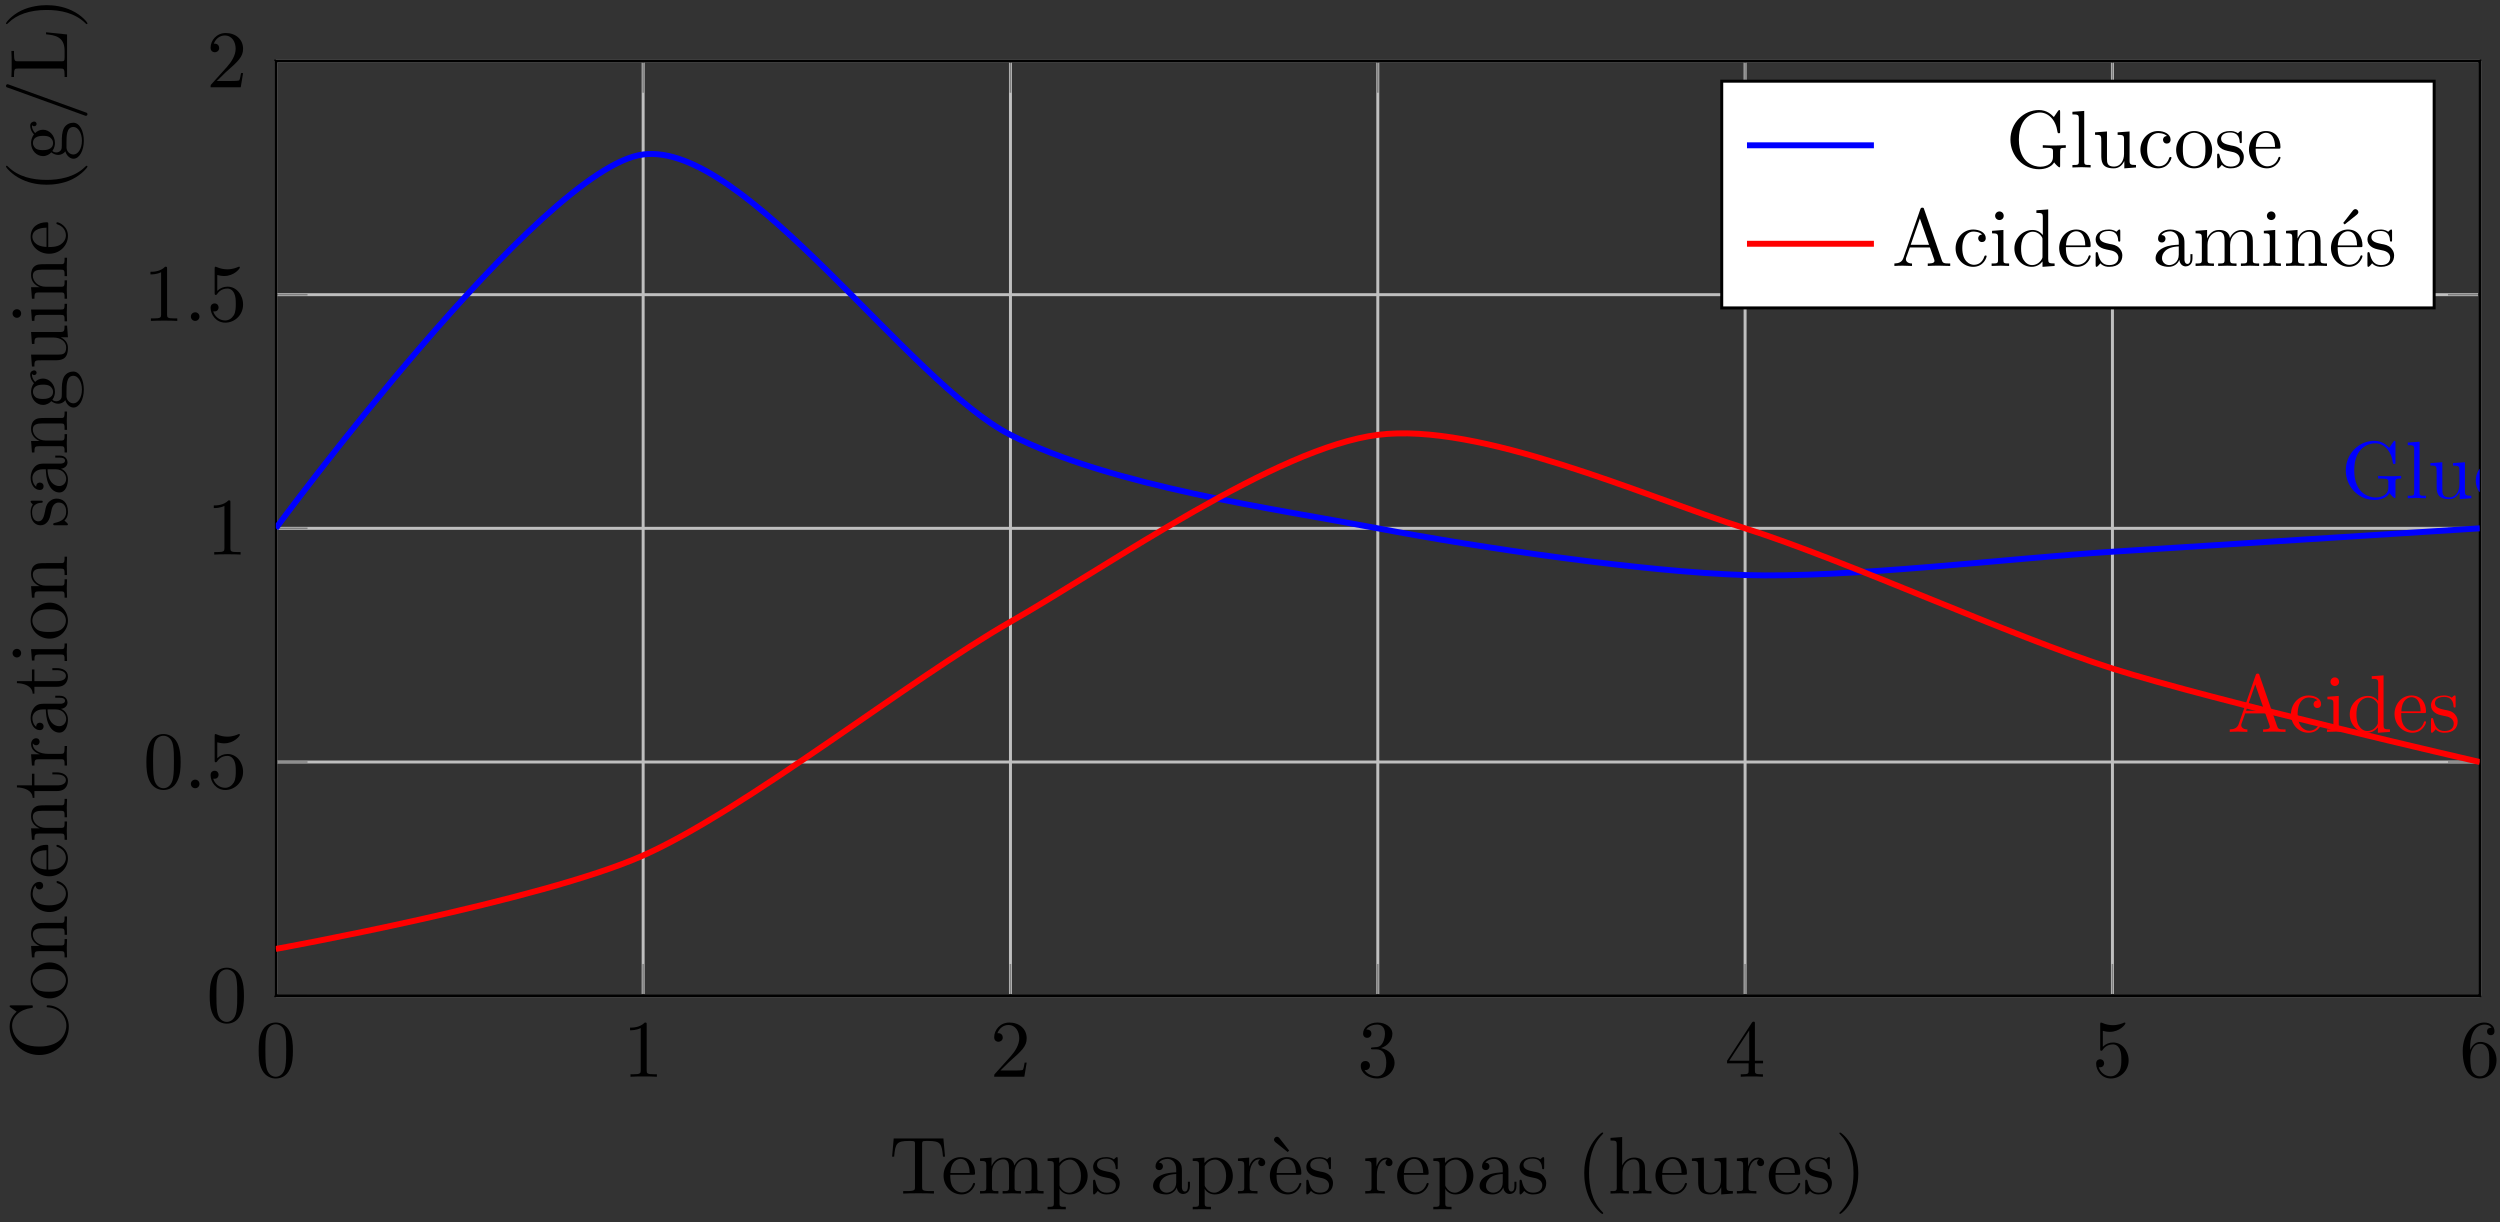 <?xml version="1.0" encoding="UTF-8"?>
<svg xmlns="http://www.w3.org/2000/svg" xmlns:xlink="http://www.w3.org/1999/xlink" width="268pt" height="131pt" viewBox="0 0 268 131" version="1.1">
<rect x="0" y="0" width="268" height="131" fill="#333333" stroke="none"/>
<defs>
<g>
<symbol overflow="visible" id="glyph0-0">
<path style="stroke:none;" d=""/>
</symbol>
<symbol overflow="visible" id="glyph0-1">
<path style="stroke:none;" d="M 4.016 -2.797 C 4.016 -3.5 3.969 -4.188 3.672 -4.844 C 3.266 -5.672 2.547 -5.812 2.188 -5.812 C 1.656 -5.812 1.016 -5.594 0.656 -4.781 C 0.391 -4.172 0.344 -3.5 0.344 -2.797 C 0.344 -2.141 0.375 -1.359 0.734 -0.688 C 1.109 0.016 1.75 0.188 2.172 0.188 C 2.641 0.188 3.312 0.016 3.688 -0.828 C 3.969 -1.422 4.016 -2.109 4.016 -2.797 Z M 2.172 0 C 1.828 0 1.312 -0.219 1.156 -1.062 C 1.062 -1.578 1.062 -2.391 1.062 -2.906 C 1.062 -3.453 1.062 -4.031 1.141 -4.5 C 1.297 -5.547 1.953 -5.625 2.172 -5.625 C 2.469 -5.625 3.047 -5.469 3.203 -4.609 C 3.297 -4.109 3.297 -3.453 3.297 -2.906 C 3.297 -2.25 3.297 -1.656 3.203 -1.094 C 3.062 -0.266 2.562 0 2.172 0 Z M 2.172 0 "/>
</symbol>
<symbol overflow="visible" id="glyph0-2">
<path style="stroke:none;" d="M 2.562 -5.594 C 2.562 -5.797 2.562 -5.812 2.359 -5.812 C 1.828 -5.266 1.062 -5.266 0.781 -5.266 L 0.781 -4.984 C 0.953 -4.984 1.469 -4.984 1.922 -5.219 L 1.922 -0.688 C 1.922 -0.375 1.891 -0.266 1.109 -0.266 L 0.828 -0.266 L 0.828 0 C 1.141 -0.031 1.891 -0.031 2.25 -0.031 C 2.594 -0.031 3.359 -0.031 3.656 0 L 3.656 -0.266 L 3.375 -0.266 C 2.594 -0.266 2.562 -0.359 2.562 -0.688 Z M 2.562 -5.594 "/>
</symbol>
<symbol overflow="visible" id="glyph0-3">
<path style="stroke:none;" d="M 1.109 -0.672 L 2.031 -1.578 C 3.391 -2.781 3.922 -3.25 3.922 -4.125 C 3.922 -5.125 3.141 -5.812 2.062 -5.812 C 1.078 -5.812 0.438 -5.016 0.438 -4.234 C 0.438 -3.75 0.875 -3.75 0.906 -3.75 C 1.047 -3.75 1.359 -3.859 1.359 -4.203 C 1.359 -4.438 1.203 -4.672 0.891 -4.672 C 0.828 -4.672 0.797 -4.672 0.781 -4.656 C 0.984 -5.219 1.453 -5.547 1.953 -5.547 C 2.75 -5.547 3.125 -4.844 3.125 -4.125 C 3.125 -3.422 2.688 -2.734 2.203 -2.188 L 0.531 -0.328 C 0.438 -0.234 0.438 -0.203 0.438 0 L 3.672 0 L 3.922 -1.516 L 3.703 -1.516 C 3.656 -1.25 3.594 -0.875 3.516 -0.75 C 3.453 -0.672 2.875 -0.672 2.688 -0.672 Z M 1.109 -0.672 "/>
</symbol>
<symbol overflow="visible" id="glyph0-4">
<path style="stroke:none;" d="M 2.531 -3.078 C 3.25 -3.312 3.75 -3.922 3.75 -4.609 C 3.75 -5.328 2.984 -5.812 2.156 -5.812 C 1.266 -5.812 0.609 -5.297 0.609 -4.625 C 0.609 -4.344 0.797 -4.172 1.047 -4.172 C 1.312 -4.172 1.5 -4.375 1.5 -4.625 C 1.5 -5.062 1.078 -5.062 0.953 -5.062 C 1.219 -5.484 1.797 -5.594 2.109 -5.594 C 2.469 -5.594 2.953 -5.406 2.953 -4.625 C 2.953 -4.516 2.938 -4.016 2.703 -3.625 C 2.453 -3.203 2.156 -3.172 1.938 -3.172 C 1.859 -3.156 1.656 -3.141 1.594 -3.141 C 1.516 -3.141 1.453 -3.125 1.453 -3.047 C 1.453 -2.938 1.516 -2.938 1.672 -2.938 L 2.047 -2.938 C 2.766 -2.938 3.094 -2.344 3.094 -1.5 C 3.094 -0.312 2.484 -0.047 2.109 -0.047 C 1.734 -0.047 1.078 -0.203 0.766 -0.719 C 1.078 -0.672 1.344 -0.859 1.344 -1.203 C 1.344 -1.516 1.109 -1.688 0.859 -1.688 C 0.641 -1.688 0.359 -1.562 0.359 -1.172 C 0.359 -0.391 1.172 0.188 2.125 0.188 C 3.203 0.188 3.984 -0.609 3.984 -1.5 C 3.984 -2.203 3.438 -2.891 2.531 -3.078 Z M 2.531 -3.078 "/>
</symbol>
<symbol overflow="visible" id="glyph0-5">
<path style="stroke:none;" d="M 2.562 -1.438 L 2.562 -0.688 C 2.562 -0.359 2.547 -0.266 1.906 -0.266 L 1.719 -0.266 L 1.719 0 C 2.078 -0.031 2.531 -0.031 2.906 -0.031 C 3.266 -0.031 3.734 -0.031 4.094 0 L 4.094 -0.266 L 3.906 -0.266 C 3.266 -0.266 3.234 -0.359 3.234 -0.688 L 3.234 -1.438 L 4.109 -1.438 L 4.109 -1.719 L 3.234 -1.719 L 3.234 -5.688 C 3.234 -5.859 3.234 -5.906 3.094 -5.906 C 3.016 -5.906 3 -5.906 2.922 -5.812 L 0.25 -1.719 L 0.25 -1.438 Z M 2.625 -1.719 L 0.484 -1.719 L 2.625 -4.969 Z M 2.625 -1.719 "/>
</symbol>
<symbol overflow="visible" id="glyph0-6">
<path style="stroke:none;" d="M 3.922 -1.75 C 3.922 -2.797 3.203 -3.672 2.266 -3.672 C 1.844 -3.672 1.469 -3.531 1.156 -3.219 L 1.156 -4.922 C 1.328 -4.875 1.609 -4.812 1.891 -4.812 C 2.969 -4.812 3.578 -5.609 3.578 -5.719 C 3.578 -5.781 3.562 -5.812 3.5 -5.812 C 3.484 -5.812 3.469 -5.812 3.422 -5.797 C 3.25 -5.719 2.828 -5.531 2.234 -5.531 C 1.891 -5.531 1.484 -5.594 1.078 -5.781 C 1 -5.812 0.984 -5.812 0.969 -5.812 C 0.875 -5.812 0.875 -5.734 0.875 -5.594 L 0.875 -3.016 C 0.875 -2.859 0.875 -2.781 1 -2.781 C 1.062 -2.781 1.078 -2.812 1.125 -2.859 C 1.219 -3 1.531 -3.469 2.25 -3.469 C 2.703 -3.469 2.922 -3.078 2.984 -2.922 C 3.125 -2.594 3.141 -2.25 3.141 -1.812 C 3.141 -1.516 3.141 -0.984 2.938 -0.625 C 2.719 -0.281 2.406 -0.047 2 -0.047 C 1.359 -0.047 0.859 -0.516 0.719 -1.031 C 0.75 -1.016 0.766 -1.016 0.859 -1.016 C 1.156 -1.016 1.297 -1.234 1.297 -1.438 C 1.297 -1.656 1.156 -1.875 0.859 -1.875 C 0.75 -1.875 0.438 -1.812 0.438 -1.406 C 0.438 -0.656 1.047 0.188 2.016 0.188 C 3.031 0.188 3.922 -0.641 3.922 -1.75 Z M 3.922 -1.75 "/>
</symbol>
<symbol overflow="visible" id="glyph0-7">
<path style="stroke:none;" d="M 1.156 -2.859 L 1.156 -3.078 C 1.156 -5.281 2.234 -5.594 2.688 -5.594 C 2.891 -5.594 3.266 -5.547 3.453 -5.25 C 3.312 -5.25 2.969 -5.25 2.969 -4.859 C 2.969 -4.578 3.172 -4.453 3.375 -4.453 C 3.516 -4.453 3.766 -4.531 3.766 -4.875 C 3.766 -5.391 3.391 -5.812 2.656 -5.812 C 1.547 -5.812 0.359 -4.688 0.359 -2.766 C 0.359 -0.422 1.375 0.188 2.188 0.188 C 3.156 0.188 3.984 -0.625 3.984 -1.781 C 3.984 -2.891 3.219 -3.734 2.25 -3.734 C 1.656 -3.734 1.328 -3.281 1.156 -2.859 Z M 2.188 -0.047 C 1.641 -0.047 1.375 -0.578 1.328 -0.703 C 1.172 -1.125 1.172 -1.812 1.172 -1.969 C 1.172 -2.656 1.453 -3.531 2.234 -3.531 C 2.375 -3.531 2.781 -3.531 3.047 -2.984 C 3.203 -2.656 3.203 -2.219 3.203 -1.797 C 3.203 -1.375 3.203 -0.938 3.062 -0.625 C 2.797 -0.094 2.391 -0.047 2.188 -0.047 Z M 2.188 -0.047 "/>
</symbol>
<symbol overflow="visible" id="glyph0-8">
<path style="stroke:none;" d="M 5.172 -0.547 C 5.297 -0.359 5.641 -0.016 5.734 -0.016 C 5.812 -0.016 5.812 -0.078 5.812 -0.203 L 5.812 -1.734 C 5.812 -2.062 5.859 -2.109 6.422 -2.109 L 6.422 -2.391 C 6.094 -2.375 5.609 -2.359 5.359 -2.359 C 5 -2.359 4.266 -2.359 3.953 -2.391 L 3.953 -2.109 L 4.234 -2.109 C 5.016 -2.109 5.047 -2.016 5.047 -1.688 L 5.047 -1.141 C 5.047 -0.156 3.938 -0.078 3.688 -0.078 C 3.125 -0.078 1.391 -0.391 1.391 -2.984 C 1.391 -5.594 3.109 -5.891 3.641 -5.891 C 4.562 -5.891 5.359 -5.094 5.531 -3.812 C 5.562 -3.688 5.562 -3.672 5.672 -3.672 C 5.812 -3.672 5.812 -3.688 5.812 -3.875 L 5.812 -5.953 C 5.812 -6.094 5.812 -6.156 5.719 -6.156 C 5.688 -6.156 5.656 -6.156 5.578 -6.047 L 5.141 -5.406 C 4.859 -5.688 4.391 -6.156 3.531 -6.156 C 1.906 -6.156 0.484 -4.781 0.484 -2.984 C 0.484 -1.203 1.891 0.188 3.547 0.188 C 4.188 0.188 4.875 -0.031 5.172 -0.547 Z M 5.172 -0.547 "/>
</symbol>
<symbol overflow="visible" id="glyph0-9">
<path style="stroke:none;" d="M 1.547 -6.062 L 0.281 -5.969 L 0.281 -5.688 C 0.906 -5.688 0.969 -5.641 0.969 -5.203 L 0.969 -0.656 C 0.969 -0.266 0.875 -0.266 0.281 -0.266 L 0.281 0 C 0.578 -0.016 1.047 -0.031 1.25 -0.031 C 1.469 -0.031 1.906 -0.016 2.234 0 L 2.234 -0.266 C 1.641 -0.266 1.547 -0.266 1.547 -0.656 Z M 1.547 -6.062 "/>
</symbol>
<symbol overflow="visible" id="glyph0-10">
<path style="stroke:none;" d="M 3.422 -0.688 L 3.422 0.094 L 4.672 0 L 4.672 -0.266 C 4.062 -0.266 3.984 -0.328 3.984 -0.766 L 3.984 -3.859 L 2.703 -3.766 L 2.703 -3.5 C 3.312 -3.5 3.391 -3.438 3.391 -3 L 3.391 -1.453 C 3.391 -0.688 2.969 -0.094 2.328 -0.094 C 1.594 -0.094 1.562 -0.5 1.562 -0.953 L 1.562 -3.859 L 0.281 -3.766 L 0.281 -3.5 C 0.953 -3.5 0.953 -3.469 0.953 -2.688 L 0.953 -1.375 C 0.953 -0.703 0.953 0.094 2.281 0.094 C 2.781 0.094 3.156 -0.156 3.422 -0.688 Z M 3.422 -0.688 "/>
</symbol>
<symbol overflow="visible" id="glyph0-11">
<path style="stroke:none;" d="M 1.016 -1.906 C 1.016 -3.328 1.734 -3.688 2.203 -3.688 C 2.281 -3.688 2.828 -3.688 3.141 -3.375 C 2.781 -3.344 2.719 -3.078 2.719 -2.969 C 2.719 -2.75 2.875 -2.562 3.125 -2.562 C 3.359 -2.562 3.531 -2.719 3.531 -2.984 C 3.531 -3.578 2.859 -3.906 2.188 -3.906 C 1.094 -3.906 0.297 -2.969 0.297 -1.891 C 0.297 -0.766 1.156 0.094 2.172 0.094 C 3.344 0.094 3.625 -0.953 3.625 -1.047 C 3.625 -1.125 3.531 -1.125 3.516 -1.125 C 3.438 -1.125 3.422 -1.094 3.391 -1.047 C 3.141 -0.234 2.578 -0.125 2.25 -0.125 C 1.797 -0.125 1.016 -0.5 1.016 -1.906 Z M 1.016 -1.906 "/>
</symbol>
<symbol overflow="visible" id="glyph0-12">
<path style="stroke:none;" d="M 4.109 -1.875 C 4.109 -2.984 3.234 -3.906 2.188 -3.906 C 1.094 -3.906 0.25 -2.969 0.25 -1.875 C 0.25 -0.75 1.156 0.094 2.172 0.094 C 3.234 0.094 4.109 -0.766 4.109 -1.875 Z M 2.188 -0.125 C 1.812 -0.125 1.422 -0.312 1.188 -0.703 C 0.969 -1.094 0.969 -1.625 0.969 -1.938 C 0.969 -2.281 0.969 -2.75 1.172 -3.141 C 1.422 -3.531 1.828 -3.719 2.172 -3.719 C 2.562 -3.719 2.938 -3.531 3.156 -3.156 C 3.391 -2.781 3.391 -2.266 3.391 -1.938 C 3.391 -1.625 3.391 -1.156 3.203 -0.766 C 3 -0.375 2.625 -0.125 2.188 -0.125 Z M 2.188 -0.125 "/>
</symbol>
<symbol overflow="visible" id="glyph0-13">
<path style="stroke:none;" d="M 1.812 -1.688 C 2.016 -1.656 2.719 -1.516 2.719 -0.891 C 2.719 -0.453 2.422 -0.094 1.734 -0.094 C 1 -0.094 0.688 -0.594 0.531 -1.344 C 0.5 -1.453 0.484 -1.484 0.406 -1.484 C 0.281 -1.484 0.281 -1.422 0.281 -1.266 L 0.281 -0.109 C 0.281 0.031 0.281 0.094 0.391 0.094 C 0.422 0.094 0.438 0.094 0.609 -0.078 C 0.625 -0.094 0.625 -0.109 0.781 -0.281 C 1.156 0.094 1.562 0.094 1.734 0.094 C 2.75 0.094 3.141 -0.484 3.141 -1.125 C 3.141 -1.578 2.875 -1.844 2.781 -1.953 C 2.484 -2.234 2.156 -2.297 1.781 -2.359 C 1.297 -2.469 0.703 -2.578 0.703 -3.078 C 0.703 -3.391 0.938 -3.75 1.688 -3.75 C 2.641 -3.75 2.688 -2.969 2.703 -2.688 C 2.719 -2.609 2.797 -2.609 2.812 -2.609 C 2.922 -2.609 2.922 -2.656 2.922 -2.828 L 2.922 -3.703 C 2.922 -3.859 2.922 -3.906 2.828 -3.906 C 2.781 -3.906 2.766 -3.906 2.656 -3.812 C 2.625 -3.766 2.547 -3.688 2.5 -3.672 C 2.172 -3.906 1.812 -3.906 1.688 -3.906 C 0.625 -3.906 0.281 -3.328 0.281 -2.844 C 0.281 -2.531 0.422 -2.281 0.656 -2.094 C 0.938 -1.875 1.188 -1.812 1.812 -1.688 Z M 1.812 -1.688 "/>
</symbol>
<symbol overflow="visible" id="glyph0-14">
<path style="stroke:none;" d="M 0.984 -2.203 C 1.031 -3.5 1.766 -3.719 2.062 -3.719 C 2.969 -3.719 3.047 -2.547 3.047 -2.203 Z M 0.969 -2.016 L 3.406 -2.016 C 3.594 -2.016 3.625 -2.016 3.625 -2.203 C 3.625 -3.062 3.156 -3.906 2.062 -3.906 C 1.047 -3.906 0.25 -3.016 0.25 -1.922 C 0.25 -0.75 1.156 0.094 2.172 0.094 C 3.234 0.094 3.625 -0.875 3.625 -1.047 C 3.625 -1.125 3.562 -1.141 3.516 -1.141 C 3.438 -1.141 3.422 -1.094 3.391 -1.016 C 3.094 -0.125 2.312 -0.125 2.219 -0.125 C 1.781 -0.125 1.438 -0.391 1.234 -0.703 C 0.969 -1.125 0.969 -1.703 0.969 -2.016 Z M 0.969 -2.016 "/>
</symbol>
<symbol overflow="visible" id="glyph0-15">
<path style="stroke:none;" d="M 3.469 -6.078 C 3.438 -6.188 3.422 -6.25 3.281 -6.25 C 3.141 -6.25 3.109 -6.203 3.062 -6.078 L 1.25 -0.859 C 1.094 -0.406 0.75 -0.281 0.281 -0.266 L 0.281 0 C 0.484 -0.016 0.859 -0.031 1.172 -0.031 C 1.438 -0.031 1.891 -0.016 2.172 0 L 2.172 -0.266 C 1.734 -0.266 1.516 -0.484 1.516 -0.719 C 1.516 -0.75 1.531 -0.828 1.531 -0.844 L 1.938 -1.984 L 4.094 -1.984 L 4.562 -0.656 C 4.562 -0.625 4.578 -0.562 4.578 -0.531 C 4.578 -0.266 4.094 -0.266 3.859 -0.266 L 3.859 0 C 4.172 -0.031 4.781 -0.031 5.125 -0.031 C 5.5 -0.031 5.891 -0.016 6.266 0 L 6.266 -0.266 L 6.109 -0.266 C 5.578 -0.266 5.453 -0.328 5.359 -0.625 Z M 3.016 -5.094 L 4 -2.266 L 2.031 -2.266 Z M 3.016 -5.094 "/>
</symbol>
<symbol overflow="visible" id="glyph0-16">
<path style="stroke:none;" d="M 1.547 -3.859 L 0.328 -3.766 L 0.328 -3.5 C 0.891 -3.5 0.969 -3.438 0.969 -3.016 L 0.969 -0.656 C 0.969 -0.266 0.875 -0.266 0.281 -0.266 L 0.281 0 C 0.562 -0.016 1.047 -0.031 1.25 -0.031 C 1.562 -0.031 1.859 -0.016 2.156 0 L 2.156 -0.266 C 1.578 -0.266 1.547 -0.312 1.547 -0.656 Z M 1.578 -5.375 C 1.578 -5.656 1.359 -5.844 1.125 -5.844 C 0.844 -5.844 0.656 -5.609 0.656 -5.375 C 0.656 -5.141 0.844 -4.922 1.125 -4.922 C 1.359 -4.922 1.578 -5.094 1.578 -5.375 Z M 1.578 -5.375 "/>
</symbol>
<symbol overflow="visible" id="glyph0-17">
<path style="stroke:none;" d="M 3.312 -0.484 L 3.312 0.094 L 4.609 0 L 4.609 -0.266 C 3.984 -0.266 3.922 -0.328 3.922 -0.766 L 3.922 -6.062 L 2.656 -5.969 L 2.656 -5.688 C 3.281 -5.688 3.344 -5.641 3.344 -5.203 L 3.344 -3.312 C 3.094 -3.641 2.719 -3.859 2.25 -3.859 C 1.219 -3.859 0.297 -3 0.297 -1.875 C 0.297 -0.766 1.156 0.094 2.156 0.094 C 2.703 0.094 3.094 -0.203 3.312 -0.484 Z M 3.312 -2.828 L 3.312 -1.031 C 3.312 -0.875 3.312 -0.859 3.219 -0.703 C 2.969 -0.281 2.562 -0.094 2.188 -0.094 C 1.797 -0.094 1.484 -0.328 1.281 -0.656 C 1.047 -1.016 1.016 -1.516 1.016 -1.875 C 1.016 -2.188 1.047 -2.719 1.297 -3.109 C 1.469 -3.375 1.812 -3.672 2.281 -3.672 C 2.578 -3.672 2.953 -3.531 3.219 -3.141 C 3.312 -3 3.312 -2.984 3.312 -2.828 Z M 3.312 -2.828 "/>
</symbol>
<symbol overflow="visible" id="glyph0-18">
<path style="stroke:none;" d="M 5.812 -5.906 L 0.484 -5.906 L 0.312 -3.953 L 0.531 -3.953 C 0.656 -5.359 0.781 -5.641 2.109 -5.641 C 2.266 -5.641 2.484 -5.641 2.578 -5.625 C 2.766 -5.594 2.766 -5.5 2.766 -5.297 L 2.766 -0.688 C 2.766 -0.391 2.766 -0.266 1.844 -0.266 L 1.5 -0.266 L 1.5 0 C 1.859 -0.031 2.75 -0.031 3.141 -0.031 C 3.547 -0.031 4.453 -0.031 4.797 0 L 4.797 -0.266 L 4.453 -0.266 C 3.531 -0.266 3.531 -0.391 3.531 -0.688 L 3.531 -5.297 C 3.531 -5.469 3.531 -5.594 3.688 -5.625 C 3.797 -5.641 4.031 -5.641 4.188 -5.641 C 5.516 -5.641 5.641 -5.359 5.766 -3.953 L 5.984 -3.953 Z M 5.812 -5.906 "/>
</symbol>
<symbol overflow="visible" id="glyph0-19">
<path style="stroke:none;" d="M 0.953 -3 L 0.953 -0.656 C 0.953 -0.266 0.859 -0.266 0.281 -0.266 L 0.281 0 C 0.578 -0.016 1.031 -0.031 1.266 -0.031 C 1.5 -0.031 1.953 -0.016 2.25 0 L 2.25 -0.266 C 1.656 -0.266 1.562 -0.266 1.562 -0.656 L 1.562 -2.266 C 1.562 -3.172 2.188 -3.672 2.75 -3.672 C 3.297 -3.672 3.391 -3.203 3.391 -2.703 L 3.391 -0.656 C 3.391 -0.266 3.297 -0.266 2.703 -0.266 L 2.703 0 C 3.016 -0.016 3.453 -0.031 3.688 -0.031 C 3.922 -0.031 4.375 -0.016 4.672 0 L 4.672 -0.266 C 4.094 -0.266 3.984 -0.266 3.984 -0.656 L 3.984 -2.266 C 3.984 -3.172 4.609 -3.672 5.172 -3.672 C 5.719 -3.672 5.812 -3.203 5.812 -2.703 L 5.812 -0.656 C 5.812 -0.266 5.719 -0.266 5.141 -0.266 L 5.141 0 C 5.438 -0.016 5.891 -0.031 6.125 -0.031 C 6.344 -0.031 6.797 -0.016 7.094 0 L 7.094 -0.266 C 6.641 -0.266 6.422 -0.266 6.422 -0.531 L 6.422 -2.203 C 6.422 -2.953 6.422 -3.219 6.156 -3.531 C 6.031 -3.688 5.734 -3.859 5.234 -3.859 C 4.5 -3.859 4.109 -3.344 3.969 -3 C 3.844 -3.766 3.203 -3.859 2.797 -3.859 C 2.172 -3.859 1.75 -3.484 1.516 -2.938 L 1.516 -3.859 L 0.281 -3.766 L 0.281 -3.5 C 0.891 -3.5 0.953 -3.438 0.953 -3 Z M 0.953 -3 "/>
</symbol>
<symbol overflow="visible" id="glyph0-20">
<path style="stroke:none;" d="M 1.5 -3.281 L 1.5 -3.859 L 0.25 -3.766 L 0.25 -3.5 C 0.859 -3.5 0.922 -3.438 0.922 -3.062 L 0.922 1.031 C 0.922 1.422 0.828 1.422 0.25 1.422 L 0.25 1.688 C 0.547 1.688 1 1.672 1.219 1.672 C 1.453 1.672 1.906 1.688 2.203 1.688 L 2.203 1.422 C 1.625 1.422 1.531 1.422 1.531 1.031 L 1.531 -0.516 C 1.578 -0.375 1.938 0.094 2.609 0.094 C 3.641 0.094 4.547 -0.766 4.547 -1.891 C 4.547 -3 3.703 -3.859 2.719 -3.859 C 2.047 -3.859 1.672 -3.469 1.5 -3.281 Z M 1.531 -1 L 1.531 -2.938 C 1.781 -3.391 2.203 -3.641 2.656 -3.641 C 3.297 -3.641 3.828 -2.875 3.828 -1.891 C 3.828 -0.828 3.219 -0.094 2.562 -0.094 C 2.219 -0.094 1.891 -0.266 1.656 -0.625 C 1.531 -0.812 1.531 -0.828 1.531 -1 Z M 1.531 -1 "/>
</symbol>
<symbol overflow="visible" id="glyph0-21">
<path style="stroke:none;" d="M 2.906 -0.656 C 2.938 -0.312 3.172 0.047 3.594 0.047 C 3.766 0.047 4.312 -0.062 4.312 -0.781 L 4.312 -1.266 L 4.094 -1.266 L 4.094 -0.781 C 4.094 -0.266 3.875 -0.219 3.766 -0.219 C 3.484 -0.219 3.453 -0.609 3.453 -0.656 L 3.453 -2.406 C 3.453 -2.766 3.453 -3.109 3.141 -3.438 C 2.797 -3.766 2.359 -3.906 1.938 -3.906 C 1.219 -3.906 0.625 -3.5 0.625 -2.922 C 0.625 -2.656 0.797 -2.516 1.016 -2.516 C 1.266 -2.516 1.422 -2.688 1.422 -2.922 C 1.422 -3.016 1.375 -3.312 0.984 -3.312 C 1.219 -3.625 1.641 -3.719 1.922 -3.719 C 2.344 -3.719 2.844 -3.375 2.844 -2.609 L 2.844 -2.281 C 2.406 -2.25 1.797 -2.234 1.234 -1.969 C 0.578 -1.672 0.359 -1.219 0.359 -0.828 C 0.359 -0.125 1.219 0.094 1.766 0.094 C 2.344 0.094 2.75 -0.25 2.906 -0.656 Z M 2.844 -2.094 L 2.844 -1.219 C 2.844 -0.391 2.219 -0.094 1.828 -0.094 C 1.391 -0.094 1.047 -0.406 1.047 -0.844 C 1.047 -1.312 1.406 -2.047 2.844 -2.094 Z M 2.844 -2.094 "/>
</symbol>
<symbol overflow="visible" id="glyph0-22">
<path style="stroke:none;" d="M 1.453 -2.906 L 1.453 -3.859 L 0.25 -3.766 L 0.25 -3.5 C 0.859 -3.5 0.922 -3.438 0.922 -3 L 0.922 -0.656 C 0.922 -0.266 0.828 -0.266 0.25 -0.266 L 0.25 0 C 0.578 -0.016 1 -0.031 1.234 -0.031 C 1.594 -0.031 2 -0.031 2.344 0 L 2.344 -0.266 L 2.172 -0.266 C 1.516 -0.266 1.5 -0.359 1.5 -0.688 L 1.5 -2.031 C 1.5 -2.891 1.875 -3.672 2.531 -3.672 C 2.594 -3.672 2.609 -3.672 2.625 -3.656 C 2.609 -3.656 2.422 -3.547 2.422 -3.312 C 2.422 -3.078 2.609 -2.938 2.797 -2.938 C 2.969 -2.938 3.172 -3.047 3.172 -3.328 C 3.172 -3.609 2.906 -3.859 2.531 -3.859 C 1.891 -3.859 1.578 -3.281 1.453 -2.906 Z M 1.453 -2.906 "/>
</symbol>
<symbol overflow="visible" id="glyph0-23">
<path style="stroke:none;" d="M 2.406 -4.453 L 2.562 -4.609 L 1.516 -5.953 C 1.484 -5.984 1.391 -6.094 1.25 -6.094 C 1.094 -6.094 0.938 -5.938 0.938 -5.781 C 0.938 -5.672 1 -5.594 1.078 -5.516 Z M 2.406 -4.453 "/>
</symbol>
<symbol overflow="visible" id="glyph0-24">
<path style="stroke:none;" d="M 2.891 2.094 C 2.891 2.062 2.891 2.047 2.75 1.906 C 1.656 0.797 1.375 -0.844 1.375 -2.188 C 1.375 -3.703 1.703 -5.219 2.781 -6.312 C 2.891 -6.422 2.891 -6.438 2.891 -6.469 C 2.891 -6.531 2.859 -6.547 2.797 -6.547 C 2.719 -6.547 1.938 -5.953 1.422 -4.844 C 0.969 -3.891 0.859 -2.922 0.859 -2.188 C 0.859 -1.5 0.953 -0.453 1.438 0.547 C 1.969 1.609 2.719 2.188 2.797 2.188 C 2.859 2.188 2.891 2.156 2.891 2.094 Z M 2.891 2.094 "/>
</symbol>
<symbol overflow="visible" id="glyph0-25">
<path style="stroke:none;" d="M 0.953 -0.656 C 0.953 -0.266 0.859 -0.266 0.281 -0.266 L 0.281 0 C 0.578 -0.016 1.031 -0.031 1.266 -0.031 C 1.5 -0.031 1.953 -0.016 2.25 0 L 2.25 -0.266 C 1.656 -0.266 1.562 -0.266 1.562 -0.656 L 1.562 -2.266 C 1.562 -3.172 2.188 -3.672 2.75 -3.672 C 3.297 -3.672 3.391 -3.203 3.391 -2.703 L 3.391 -0.656 C 3.391 -0.266 3.297 -0.266 2.703 -0.266 L 2.703 0 C 3.016 -0.016 3.453 -0.031 3.688 -0.031 C 3.922 -0.031 4.375 -0.016 4.672 0 L 4.672 -0.266 C 4.219 -0.266 4 -0.266 3.984 -0.531 L 3.984 -2.203 C 3.984 -2.953 3.984 -3.219 3.719 -3.531 C 3.594 -3.688 3.312 -3.859 2.797 -3.859 C 2.062 -3.859 1.688 -3.344 1.531 -3 L 1.531 -6.062 L 0.281 -5.969 L 0.281 -5.688 C 0.891 -5.688 0.953 -5.641 0.953 -5.203 Z M 0.953 -0.656 "/>
</symbol>
<symbol overflow="visible" id="glyph0-26">
<path style="stroke:none;" d="M 2.531 -2.188 C 2.531 -2.859 2.422 -3.922 1.953 -4.906 C 1.422 -5.984 0.672 -6.547 0.578 -6.547 C 0.531 -6.547 0.5 -6.516 0.5 -6.469 C 0.5 -6.438 0.5 -6.422 0.656 -6.266 C 1.516 -5.391 2.016 -4.016 2.016 -2.188 C 2.016 -0.688 1.688 0.844 0.609 1.953 C 0.5 2.047 0.5 2.062 0.5 2.094 C 0.5 2.156 0.531 2.188 0.578 2.188 C 0.672 2.188 1.453 1.594 1.969 0.484 C 2.422 -0.484 2.531 -1.453 2.531 -2.188 Z M 2.531 -2.188 "/>
</symbol>
<symbol overflow="visible" id="glyph0-27">
<path style="stroke:none;" d="M 0.953 -3 L 0.953 -0.656 C 0.953 -0.266 0.859 -0.266 0.281 -0.266 L 0.281 0 C 0.578 -0.016 1.031 -0.031 1.266 -0.031 C 1.5 -0.031 1.953 -0.016 2.25 0 L 2.25 -0.266 C 1.656 -0.266 1.562 -0.266 1.562 -0.656 L 1.562 -2.266 C 1.562 -3.172 2.188 -3.672 2.75 -3.672 C 3.297 -3.672 3.391 -3.203 3.391 -2.703 L 3.391 -0.656 C 3.391 -0.266 3.297 -0.266 2.703 -0.266 L 2.703 0 C 3.016 -0.016 3.453 -0.031 3.688 -0.031 C 3.922 -0.031 4.375 -0.016 4.672 0 L 4.672 -0.266 C 4.219 -0.266 4 -0.266 3.984 -0.531 L 3.984 -2.203 C 3.984 -2.953 3.984 -3.219 3.719 -3.531 C 3.594 -3.688 3.312 -3.859 2.797 -3.859 C 2.172 -3.859 1.75 -3.484 1.516 -2.938 L 1.516 -3.859 L 0.281 -3.766 L 0.281 -3.5 C 0.891 -3.5 0.953 -3.438 0.953 -3 Z M 0.953 -3 "/>
</symbol>
<symbol overflow="visible" id="glyph0-28">
<path style="stroke:none;" d="M 3.281 -5.516 C 3.359 -5.578 3.422 -5.672 3.422 -5.781 C 3.422 -5.938 3.266 -6.094 3.109 -6.094 C 2.984 -6.094 2.875 -6 2.844 -5.953 L 1.797 -4.609 L 1.953 -4.453 Z M 3.281 -5.516 "/>
</symbol>
<symbol overflow="visible" id="glyph1-0">
<path style="stroke:none;" d=""/>
</symbol>
<symbol overflow="visible" id="glyph1-1">
<path style="stroke:none;" d="M 1.672 -0.469 C 1.672 -0.719 1.469 -0.922 1.219 -0.922 C 0.953 -0.922 0.75 -0.719 0.75 -0.469 C 0.75 -0.203 0.953 0 1.219 0 C 1.469 0 1.672 -0.203 1.672 -0.469 Z M 1.672 -0.469 "/>
</symbol>
<symbol overflow="visible" id="glyph2-0">
<path style="stroke:none;" d=""/>
</symbol>
<symbol overflow="visible" id="glyph2-1">
<path style="stroke:none;" d="M -2.984 -0.484 C -1.172 -0.484 0.188 -1.906 0.188 -3.531 C 0.188 -4.953 -1.016 -5.812 -2.031 -5.812 C -2.125 -5.812 -2.188 -5.812 -2.188 -5.688 C -2.188 -5.594 -2.125 -5.594 -2.047 -5.594 C -0.797 -5.516 -0.078 -4.578 -0.078 -3.641 C -0.078 -3.094 -0.375 -1.391 -2.984 -1.391 C -5.594 -1.391 -5.891 -3.094 -5.891 -3.625 C -5.891 -4.578 -5.094 -5.359 -3.812 -5.531 C -3.688 -5.547 -3.672 -5.547 -3.672 -5.672 C -3.672 -5.812 -3.688 -5.812 -3.875 -5.812 L -5.953 -5.812 C -6.094 -5.812 -6.156 -5.812 -6.156 -5.719 C -6.156 -5.672 -6.156 -5.641 -6.047 -5.578 L -5.406 -5.141 C -5.719 -4.812 -6.156 -4.375 -6.156 -3.531 C -6.156 -1.891 -4.766 -0.484 -2.984 -0.484 Z M -2.984 -0.484 "/>
</symbol>
<symbol overflow="visible" id="glyph2-2">
<path style="stroke:none;" d="M -1.875 -4.109 C -2.984 -4.109 -3.906 -3.234 -3.906 -2.188 C -3.906 -1.094 -2.969 -0.25 -1.875 -0.25 C -0.75 -0.25 0.094 -1.156 0.094 -2.172 C 0.094 -3.234 -0.766 -4.109 -1.875 -4.109 Z M -0.125 -2.188 C -0.125 -1.812 -0.312 -1.422 -0.703 -1.188 C -1.094 -0.969 -1.625 -0.969 -1.938 -0.969 C -2.281 -0.969 -2.75 -0.969 -3.141 -1.172 C -3.531 -1.422 -3.719 -1.828 -3.719 -2.172 C -3.719 -2.562 -3.531 -2.938 -3.156 -3.156 C -2.781 -3.391 -2.266 -3.391 -1.938 -3.391 C -1.625 -3.391 -1.156 -3.391 -0.766 -3.203 C -0.375 -3 -0.125 -2.625 -0.125 -2.188 Z M -0.125 -2.188 "/>
</symbol>
<symbol overflow="visible" id="glyph2-3">
<path style="stroke:none;" d="M -3 -0.953 L -0.656 -0.953 C -0.266 -0.953 -0.266 -0.859 -0.266 -0.281 L 0 -0.281 C -0.016 -0.578 -0.031 -1.031 -0.031 -1.266 C -0.031 -1.5 -0.016 -1.953 0 -2.25 L -0.266 -2.25 C -0.266 -1.656 -0.266 -1.562 -0.656 -1.562 L -2.266 -1.562 C -3.172 -1.562 -3.672 -2.188 -3.672 -2.75 C -3.672 -3.297 -3.203 -3.391 -2.703 -3.391 L -0.656 -3.391 C -0.266 -3.391 -0.266 -3.297 -0.266 -2.703 L 0 -2.703 C -0.016 -3.016 -0.031 -3.453 -0.031 -3.688 C -0.031 -3.922 -0.016 -4.375 0 -4.672 L -0.266 -4.672 C -0.266 -4.219 -0.266 -4 -0.531 -3.984 L -2.203 -3.984 C -2.953 -3.984 -3.219 -3.984 -3.531 -3.719 C -3.688 -3.594 -3.859 -3.312 -3.859 -2.797 C -3.859 -2.172 -3.484 -1.75 -2.938 -1.516 L -3.859 -1.516 L -3.766 -0.281 L -3.5 -0.281 C -3.5 -0.891 -3.438 -0.953 -3 -0.953 Z M -3 -0.953 "/>
</symbol>
<symbol overflow="visible" id="glyph2-4">
<path style="stroke:none;" d="M -1.906 -1.016 C -3.328 -1.016 -3.688 -1.734 -3.688 -2.203 C -3.688 -2.281 -3.688 -2.828 -3.375 -3.141 C -3.344 -2.781 -3.078 -2.719 -2.969 -2.719 C -2.75 -2.719 -2.562 -2.875 -2.562 -3.125 C -2.562 -3.359 -2.719 -3.531 -2.984 -3.531 C -3.578 -3.531 -3.906 -2.859 -3.906 -2.188 C -3.906 -1.094 -2.969 -0.297 -1.891 -0.297 C -0.766 -0.297 0.094 -1.156 0.094 -2.172 C 0.094 -3.344 -0.953 -3.625 -1.047 -3.625 C -1.125 -3.625 -1.125 -3.531 -1.125 -3.516 C -1.125 -3.438 -1.094 -3.422 -1.047 -3.391 C -0.234 -3.141 -0.125 -2.578 -0.125 -2.25 C -0.125 -1.797 -0.5 -1.016 -1.906 -1.016 Z M -1.906 -1.016 "/>
</symbol>
<symbol overflow="visible" id="glyph2-5">
<path style="stroke:none;" d="M -2.203 -0.984 C -3.5 -1.031 -3.719 -1.766 -3.719 -2.062 C -3.719 -2.969 -2.547 -3.047 -2.203 -3.047 Z M -2.016 -0.969 L -2.016 -3.406 C -2.016 -3.594 -2.016 -3.625 -2.203 -3.625 C -3.062 -3.625 -3.906 -3.156 -3.906 -2.062 C -3.906 -1.047 -3.016 -0.25 -1.922 -0.25 C -0.75 -0.25 0.094 -1.156 0.094 -2.172 C 0.094 -3.234 -0.875 -3.625 -1.047 -3.625 C -1.125 -3.625 -1.141 -3.562 -1.141 -3.516 C -1.141 -3.438 -1.094 -3.422 -1.016 -3.391 C -0.125 -3.094 -0.125 -2.312 -0.125 -2.219 C -0.125 -1.781 -0.391 -1.438 -0.703 -1.234 C -1.125 -0.969 -1.703 -0.969 -2.016 -0.969 Z M -2.016 -0.969 "/>
</symbol>
<symbol overflow="visible" id="glyph2-6">
<path style="stroke:none;" d="M -3.5 -1.516 L -3.5 -2.766 L -3.766 -2.766 L -3.766 -1.516 L -5.375 -1.516 L -5.375 -1.297 C -4.656 -1.281 -3.719 -1.016 -3.688 -0.172 L -3.5 -0.172 L -3.5 -0.906 L -1.078 -0.906 C -0.016 -0.906 0.094 -1.719 0.094 -2.031 C 0.094 -2.656 -0.531 -2.906 -1.078 -2.906 L -1.578 -2.906 L -1.578 -2.688 L -1.094 -2.688 C -0.453 -2.688 -0.125 -2.422 -0.125 -2.094 C -0.125 -1.516 -0.922 -1.516 -1.062 -1.516 Z M -3.5 -1.516 "/>
</symbol>
<symbol overflow="visible" id="glyph2-7">
<path style="stroke:none;" d="M -2.906 -1.453 L -3.859 -1.453 L -3.766 -0.25 L -3.5 -0.25 C -3.5 -0.859 -3.438 -0.922 -3 -0.922 L -0.656 -0.922 C -0.266 -0.922 -0.266 -0.828 -0.266 -0.25 L 0 -0.25 C -0.016 -0.578 -0.031 -1 -0.031 -1.234 C -0.031 -1.594 -0.031 -2 0 -2.344 L -0.266 -2.344 L -0.266 -2.172 C -0.266 -1.516 -0.359 -1.5 -0.688 -1.5 L -2.031 -1.5 C -2.891 -1.5 -3.672 -1.875 -3.672 -2.531 C -3.672 -2.594 -3.672 -2.609 -3.656 -2.625 C -3.656 -2.609 -3.547 -2.422 -3.312 -2.422 C -3.078 -2.422 -2.938 -2.609 -2.938 -2.797 C -2.938 -2.969 -3.047 -3.172 -3.328 -3.172 C -3.609 -3.172 -3.859 -2.906 -3.859 -2.531 C -3.859 -1.891 -3.281 -1.578 -2.906 -1.453 Z M -2.906 -1.453 "/>
</symbol>
<symbol overflow="visible" id="glyph2-8">
<path style="stroke:none;" d="M -0.656 -2.906 C -0.312 -2.938 0.047 -3.172 0.047 -3.594 C 0.047 -3.766 -0.062 -4.312 -0.781 -4.312 L -1.266 -4.312 L -1.266 -4.094 L -0.781 -4.094 C -0.266 -4.094 -0.219 -3.875 -0.219 -3.766 C -0.219 -3.484 -0.609 -3.453 -0.656 -3.453 L -2.406 -3.453 C -2.766 -3.453 -3.109 -3.453 -3.438 -3.141 C -3.766 -2.797 -3.906 -2.359 -3.906 -1.938 C -3.906 -1.219 -3.5 -0.625 -2.922 -0.625 C -2.656 -0.625 -2.516 -0.797 -2.516 -1.016 C -2.516 -1.266 -2.688 -1.422 -2.922 -1.422 C -3.016 -1.422 -3.312 -1.375 -3.312 -0.984 C -3.625 -1.219 -3.719 -1.641 -3.719 -1.922 C -3.719 -2.344 -3.375 -2.844 -2.609 -2.844 L -2.281 -2.844 C -2.25 -2.406 -2.234 -1.797 -1.969 -1.234 C -1.672 -0.578 -1.219 -0.359 -0.828 -0.359 C -0.125 -0.359 0.094 -1.219 0.094 -1.766 C 0.094 -2.344 -0.25 -2.75 -0.656 -2.906 Z M -2.094 -2.844 L -1.219 -2.844 C -0.391 -2.844 -0.094 -2.219 -0.094 -1.828 C -0.094 -1.391 -0.406 -1.047 -0.844 -1.047 C -1.312 -1.047 -2.047 -1.406 -2.094 -2.844 Z M -2.094 -2.844 "/>
</symbol>
<symbol overflow="visible" id="glyph2-9">
<path style="stroke:none;" d="M -3.859 -1.547 L -3.766 -0.328 L -3.5 -0.328 C -3.5 -0.891 -3.438 -0.969 -3.016 -0.969 L -0.656 -0.969 C -0.266 -0.969 -0.266 -0.875 -0.266 -0.281 L 0 -0.281 C -0.016 -0.562 -0.031 -1.047 -0.031 -1.25 C -0.031 -1.562 -0.016 -1.859 0 -2.156 L -0.266 -2.156 C -0.266 -1.578 -0.312 -1.547 -0.656 -1.547 Z M -5.375 -1.578 C -5.656 -1.578 -5.844 -1.359 -5.844 -1.125 C -5.844 -0.844 -5.609 -0.656 -5.375 -0.656 C -5.141 -0.656 -4.922 -0.844 -4.922 -1.125 C -4.922 -1.359 -5.094 -1.578 -5.375 -1.578 Z M -5.375 -1.578 "/>
</symbol>
<symbol overflow="visible" id="glyph2-10">
<path style="stroke:none;" d="M -1.688 -1.812 C -1.656 -2.016 -1.516 -2.719 -0.891 -2.719 C -0.453 -2.719 -0.094 -2.422 -0.094 -1.734 C -0.094 -1 -0.594 -0.688 -1.344 -0.531 C -1.453 -0.5 -1.484 -0.484 -1.484 -0.406 C -1.484 -0.281 -1.422 -0.281 -1.266 -0.281 L -0.109 -0.281 C 0.031 -0.281 0.094 -0.281 0.094 -0.391 C 0.094 -0.422 0.094 -0.438 -0.078 -0.609 C -0.094 -0.625 -0.109 -0.625 -0.281 -0.781 C 0.094 -1.156 0.094 -1.562 0.094 -1.734 C 0.094 -2.75 -0.484 -3.141 -1.125 -3.141 C -1.578 -3.141 -1.844 -2.875 -1.953 -2.781 C -2.234 -2.484 -2.297 -2.156 -2.359 -1.781 C -2.469 -1.297 -2.578 -0.703 -3.078 -0.703 C -3.391 -0.703 -3.75 -0.938 -3.75 -1.688 C -3.75 -2.641 -2.969 -2.688 -2.688 -2.703 C -2.609 -2.719 -2.609 -2.797 -2.609 -2.812 C -2.609 -2.922 -2.656 -2.922 -2.828 -2.922 L -3.703 -2.922 C -3.859 -2.922 -3.906 -2.922 -3.906 -2.828 C -3.906 -2.781 -3.906 -2.766 -3.812 -2.656 C -3.766 -2.625 -3.688 -2.547 -3.672 -2.5 C -3.906 -2.172 -3.906 -1.812 -3.906 -1.688 C -3.906 -0.625 -3.328 -0.281 -2.844 -0.281 C -2.531 -0.281 -2.281 -0.422 -2.094 -0.656 C -1.875 -0.938 -1.812 -1.188 -1.688 -1.812 Z M -1.688 -1.812 "/>
</symbol>
<symbol overflow="visible" id="glyph2-11">
<path style="stroke:none;" d="M -1.5 -1.938 C -1.5 -1.172 -2.375 -1.172 -2.578 -1.172 C -2.812 -1.172 -3.094 -1.188 -3.312 -1.312 C -3.422 -1.391 -3.656 -1.594 -3.656 -1.938 C -3.656 -2.703 -2.781 -2.703 -2.578 -2.703 C -2.344 -2.703 -2.062 -2.688 -1.859 -2.562 C -1.75 -2.484 -1.5 -2.281 -1.5 -1.938 Z M -1.156 -0.922 C -1.203 -0.922 -1.391 -0.922 -1.578 -1.078 C -1.328 -1.422 -1.297 -1.766 -1.297 -1.938 C -1.297 -2.75 -1.906 -3.359 -2.578 -3.359 C -2.906 -3.359 -3.219 -3.219 -3.422 -3 C -3.719 -3.312 -3.766 -3.625 -3.766 -3.781 C -3.766 -3.797 -3.766 -3.844 -3.75 -3.875 C -3.719 -3.766 -3.625 -3.734 -3.516 -3.734 C -3.375 -3.734 -3.266 -3.844 -3.266 -3.984 C -3.266 -4.062 -3.328 -4.234 -3.531 -4.234 C -3.672 -4.234 -3.953 -4.125 -3.953 -3.797 C -3.953 -3.609 -3.906 -3.234 -3.547 -2.859 C -3.828 -2.5 -3.859 -2.125 -3.859 -1.938 C -3.859 -1.125 -3.266 -0.531 -2.578 -0.531 C -2.203 -0.531 -1.875 -0.719 -1.688 -0.938 C -1.562 -0.828 -1.266 -0.656 -0.953 -0.656 C -0.688 -0.656 -0.359 -0.781 -0.188 -1.047 C -0.031 -0.531 0.344 -0.25 0.688 -0.25 C 1.312 -0.25 1.797 -1.109 1.797 -2.172 C 1.797 -3.203 1.359 -4.109 0.672 -4.109 C 0.359 -4.109 -0.078 -3.984 -0.328 -3.547 C -0.562 -3.078 -0.562 -2.578 -0.562 -2.047 C -0.562 -1.828 -0.562 -1.453 -0.578 -1.391 C -0.609 -1.109 -0.875 -0.922 -1.156 -0.922 Z M 1.594 -2.188 C 1.594 -1.297 1.156 -0.703 0.688 -0.703 C 0.281 -0.703 -0.031 -1.031 -0.062 -1.422 L -0.062 -1.938 C -0.062 -2.688 -0.062 -3.656 0.688 -3.656 C 1.156 -3.656 1.594 -3.047 1.594 -2.188 Z M 1.594 -2.188 "/>
</symbol>
<symbol overflow="visible" id="glyph2-12">
<path style="stroke:none;" d="M -0.688 -3.422 L 0.094 -3.422 L 0 -4.672 L -0.266 -4.672 C -0.266 -4.062 -0.328 -3.984 -0.766 -3.984 L -3.859 -3.984 L -3.766 -2.703 L -3.5 -2.703 C -3.5 -3.312 -3.438 -3.391 -3 -3.391 L -1.453 -3.391 C -0.688 -3.391 -0.094 -2.969 -0.094 -2.328 C -0.094 -1.594 -0.5 -1.562 -0.953 -1.562 L -3.859 -1.562 L -3.766 -0.281 L -3.5 -0.281 C -3.5 -0.953 -3.469 -0.953 -2.688 -0.953 L -1.375 -0.953 C -0.703 -0.953 0.094 -0.953 0.094 -2.281 C 0.094 -2.781 -0.156 -3.156 -0.688 -3.422 Z M -0.688 -3.422 "/>
</symbol>
<symbol overflow="visible" id="glyph2-13">
<path style="stroke:none;" d="M 2.094 -2.891 C 2.062 -2.891 2.047 -2.891 1.906 -2.75 C 0.797 -1.656 -0.844 -1.375 -2.188 -1.375 C -3.703 -1.375 -5.219 -1.703 -6.312 -2.781 C -6.422 -2.891 -6.438 -2.891 -6.469 -2.891 C -6.531 -2.891 -6.547 -2.859 -6.547 -2.797 C -6.547 -2.719 -5.953 -1.938 -4.844 -1.422 C -3.891 -0.969 -2.922 -0.859 -2.188 -0.859 C -1.5 -0.859 -0.453 -0.953 0.547 -1.438 C 1.609 -1.969 2.188 -2.719 2.188 -2.797 C 2.188 -2.859 2.156 -2.891 2.094 -2.891 Z M 2.094 -2.891 "/>
</symbol>
<symbol overflow="visible" id="glyph2-14">
<path style="stroke:none;" d="M -6.219 -3.828 C -6.328 -3.875 -6.359 -3.875 -6.375 -3.875 C -6.469 -3.875 -6.547 -3.797 -6.547 -3.688 C -6.547 -3.578 -6.469 -3.531 -6.375 -3.516 L 1.859 -0.531 C 1.969 -0.484 1.984 -0.484 2.016 -0.484 C 2.109 -0.484 2.188 -0.562 2.188 -0.656 C 2.188 -0.781 2.094 -0.828 2.016 -0.844 Z M -6.219 -3.828 "/>
</symbol>
<symbol overflow="visible" id="glyph2-15">
<path style="stroke:none;" d="M -2.25 -5.078 L -2.25 -4.859 C -1.359 -4.766 -0.266 -4.641 -0.266 -3.109 L -0.266 -2.391 C -0.266 -1.984 -0.328 -1.969 -0.625 -1.969 L -5.281 -1.969 C -5.578 -1.969 -5.688 -1.969 -5.688 -2.797 L -5.688 -3.078 L -5.969 -3.078 C -5.938 -2.766 -5.938 -1.969 -5.938 -1.609 C -5.938 -1.281 -5.938 -0.594 -5.969 -0.281 L -5.688 -0.281 L -5.688 -0.5 C -5.688 -1.172 -5.594 -1.188 -5.281 -1.188 L -0.688 -1.188 C -0.359 -1.188 -0.266 -1.172 -0.266 -0.5 L -0.266 -0.281 L 0 -0.281 L 0 -4.844 Z M -2.25 -5.078 "/>
</symbol>
<symbol overflow="visible" id="glyph2-16">
<path style="stroke:none;" d="M -2.188 -2.531 C -2.859 -2.531 -3.922 -2.422 -4.906 -1.953 C -5.984 -1.422 -6.547 -0.672 -6.547 -0.578 C -6.547 -0.531 -6.516 -0.5 -6.469 -0.5 C -6.438 -0.5 -6.422 -0.5 -6.266 -0.656 C -5.391 -1.516 -4.016 -2.016 -2.188 -2.016 C -0.688 -2.016 0.844 -1.688 1.953 -0.609 C 2.047 -0.5 2.062 -0.5 2.094 -0.5 C 2.156 -0.5 2.188 -0.531 2.188 -0.578 C 2.188 -0.672 1.594 -1.453 0.484 -1.969 C -0.484 -2.422 -1.453 -2.531 -2.188 -2.531 Z M -2.188 -2.531 "/>
</symbol>
</g>
<clipPath id="clip1">
  <path d="M 29.566 7 L 265.828 7 L 265.828 71 L 29.566 71 Z M 29.566 7 "/>
</clipPath>
<clipPath id="clip2">
  <path d="M 251 47 L 265.828 47 L 265.828 54 L 251 54 Z M 251 47 "/>
</clipPath>
<clipPath id="clip3">
  <path d="M 29.566 37 L 265.828 37 L 265.828 106.734 L 29.566 106.734 Z M 29.566 37 "/>
</clipPath>
</defs>
<g id="surface1">
<path style="fill:none;stroke-width:0.399;stroke-linecap:butt;stroke-linejoin:miter;stroke:rgb(75%,75%,75%);stroke-opacity:1;stroke-miterlimit:10;" d="M -0.002 0.002 L -0.002 125.246 M 49.222 0.002 L 49.222 125.246 M 98.441 0.002 L 98.441 125.246 M 147.664 0.002 L 147.664 125.246 M 196.883 0.002 L 196.883 125.246 M 246.107 0.002 L 246.107 125.246 M 295.325 0.002 L 295.325 125.246 " transform="matrix(0.8,0,0,-0.8,29.568,106.736)"/>
<path style="fill:none;stroke-width:0.399;stroke-linecap:butt;stroke-linejoin:miter;stroke:rgb(75%,75%,75%);stroke-opacity:1;stroke-miterlimit:10;" d="M -0.002 0.002 L 295.325 0.002 M -0.002 31.311 L 295.325 31.311 M -0.002 62.624 L 295.325 62.624 M -0.002 93.933 L 295.325 93.933 M -0.002 125.246 L 295.325 125.246 " transform="matrix(0.8,0,0,-0.8,29.568,106.736)"/>
<path style="fill:none;stroke-width:0.199;stroke-linecap:butt;stroke-linejoin:miter;stroke:rgb(50%,50%,50%);stroke-opacity:1;stroke-miterlimit:10;" d="M -0.002 0.002 L -0.002 4.25 M 49.222 0.002 L 49.222 4.25 M 98.441 0.002 L 98.441 4.25 M 147.664 0.002 L 147.664 4.25 M 196.883 0.002 L 196.883 4.25 M 246.107 0.002 L 246.107 4.25 M 295.325 0.002 L 295.325 4.25 M -0.002 125.246 L -0.002 120.993 M 49.222 125.246 L 49.222 120.993 M 98.441 125.246 L 98.441 120.993 M 147.664 125.246 L 147.664 120.993 M 196.883 125.246 L 196.883 120.993 M 246.107 125.246 L 246.107 120.993 M 295.325 125.246 L 295.325 120.993 " transform="matrix(0.8,0,0,-0.8,29.568,106.736)"/>
<path style="fill:none;stroke-width:0.199;stroke-linecap:butt;stroke-linejoin:miter;stroke:rgb(50%,50%,50%);stroke-opacity:1;stroke-miterlimit:10;" d="M -0.002 0.002 L 4.251 0.002 M -0.002 31.311 L 4.251 31.311 M -0.002 62.624 L 4.251 62.624 M -0.002 93.933 L 4.251 93.933 M -0.002 125.246 L 4.251 125.246 M 295.325 0.002 L 291.072 0.002 M 295.325 31.311 L 291.072 31.311 M 295.325 62.624 L 291.072 62.624 M 295.325 93.933 L 291.072 93.933 M 295.325 125.246 L 291.072 125.246 " transform="matrix(0.8,0,0,-0.8,29.568,106.736)"/>
<path style="fill:none;stroke-width:0.399;stroke-linecap:butt;stroke-linejoin:miter;stroke:rgb(0%,0%,0%);stroke-opacity:1;stroke-miterlimit:10;" d="M -0.002 0.002 L -0.002 125.246 L 295.325 125.246 L 295.325 0.002 Z M -0.002 0.002 " transform="matrix(0.8,0,0,-0.8,29.568,106.736)"/>
<g style="fill:rgb(0%,0%,0%);fill-opacity:1;">
  <use xlink:href="#glyph0-1" x="27.385" y="115.428"/>
</g>
<g style="fill:rgb(0%,0%,0%);fill-opacity:1;">
  <use xlink:href="#glyph0-2" x="66.762" y="115.428"/>
</g>
<g style="fill:rgb(0%,0%,0%);fill-opacity:1;">
  <use xlink:href="#glyph0-3" x="106.138" y="115.428"/>
</g>
<g style="fill:rgb(0%,0%,0%);fill-opacity:1;">
  <use xlink:href="#glyph0-4" x="145.514" y="115.428"/>
</g>
<g style="fill:rgb(0%,0%,0%);fill-opacity:1;">
  <use xlink:href="#glyph0-5" x="184.891" y="115.428"/>
</g>
<g style="fill:rgb(0%,0%,0%);fill-opacity:1;">
  <use xlink:href="#glyph0-6" x="224.267" y="115.428"/>
</g>
<g style="fill:rgb(0%,0%,0%);fill-opacity:1;">
  <use xlink:href="#glyph0-7" x="263.643" y="115.428"/>
</g>
<g style="fill:rgb(0%,0%,0%);fill-opacity:1;">
  <use xlink:href="#glyph0-1" x="22.136" y="109.548"/>
</g>
<g style="fill:rgb(0%,0%,0%);fill-opacity:1;">
  <use xlink:href="#glyph0-1" x="15.348" y="84.499"/>
</g>
<g style="fill:rgb(0%,0%,0%);fill-opacity:1;">
  <use xlink:href="#glyph1-1" x="19.712" y="84.499"/>
</g>
<g style="fill:rgb(0%,0%,0%);fill-opacity:1;">
  <use xlink:href="#glyph0-6" x="22.136" y="84.499"/>
</g>
<g style="fill:rgb(0%,0%,0%);fill-opacity:1;">
  <use xlink:href="#glyph0-2" x="22.136" y="59.45"/>
</g>
<g style="fill:rgb(0%,0%,0%);fill-opacity:1;">
  <use xlink:href="#glyph0-2" x="15.348" y="34.401"/>
</g>
<g style="fill:rgb(0%,0%,0%);fill-opacity:1;">
  <use xlink:href="#glyph1-1" x="19.712" y="34.401"/>
</g>
<g style="fill:rgb(0%,0%,0%);fill-opacity:1;">
  <use xlink:href="#glyph0-6" x="22.136" y="34.401"/>
</g>
<g style="fill:rgb(0%,0%,0%);fill-opacity:1;">
  <use xlink:href="#glyph0-3" x="22.136" y="9.352"/>
</g>
<g clip-path="url(#clip1)" clip-rule="nonzero">
<path style="fill:none;stroke-width:0.797;stroke-linecap:butt;stroke-linejoin:miter;stroke:rgb(0%,0%,100%);stroke-opacity:1;stroke-miterlimit:10;" d="M -0.002 62.624 C -0.002 62.624 35.565 110.984 49.222 112.722 C 62.879 114.46 84.783 82.097 98.441 75.149 C 112.103 68.196 134.002 65.232 147.664 62.624 C 161.321 60.017 183.226 56.794 196.883 56.36 C 210.54 55.925 232.445 58.625 246.107 59.49 C 259.764 60.359 295.325 62.624 295.325 62.624 " transform="matrix(0.8,0,0,-0.8,29.568,106.736)"/>
</g>
<g clip-path="url(#clip2)" clip-rule="nonzero">
<g style="fill:rgb(0%,0%,100%);fill-opacity:1;">
  <use xlink:href="#glyph0-8" x="250.983" y="53.411"/>
  <use xlink:href="#glyph0-9" x="257.831" y="53.411"/>
  <use xlink:href="#glyph0-10" x="260.256" y="53.411"/>
  <use xlink:href="#glyph0-11" x="265.105" y="53.411"/>
  <use xlink:href="#glyph0-12" x="268.983" y="53.411"/>
  <use xlink:href="#glyph0-13" x="273.347" y="53.411"/>
  <use xlink:href="#glyph0-14" x="276.789" y="53.411"/>
</g>
</g>
<g clip-path="url(#clip3)" clip-rule="nonzero">
<path style="fill:none;stroke-width:0.797;stroke-linecap:butt;stroke-linejoin:miter;stroke:rgb(100%,0%,0%);stroke-opacity:1;stroke-miterlimit:10;" d="M -0.002 6.262 C -0.002 6.262 35.565 12.702 49.222 18.786 C 62.879 24.87 84.783 42.278 98.441 50.1 C 112.103 57.917 134.002 73.41 147.664 75.149 C 161.321 76.887 183.226 66.965 196.883 62.624 C 210.54 58.279 232.445 48.181 246.107 43.835 C 259.764 39.49 295.325 31.311 295.325 31.311 " transform="matrix(0.8,0,0,-0.8,29.568,106.736)"/>
</g>
<g style="fill:rgb(100%,0%,0%);fill-opacity:1;">
  <use xlink:href="#glyph0-15" x="238.746" y="78.459"/>
  <use xlink:href="#glyph0-11" x="245.292" y="78.459"/>
  <use xlink:href="#glyph0-16" x="249.17" y="78.459"/>
  <use xlink:href="#glyph0-17" x="251.595" y="78.459"/>
  <use xlink:href="#glyph0-14" x="256.443" y="78.459"/>
  <use xlink:href="#glyph0-13" x="260.322" y="78.459"/>
</g>
<g style="fill:rgb(0%,0%,0%);fill-opacity:1;">
  <use xlink:href="#glyph0-18" x="95.321" y="127.951"/>
</g>
<g style="fill:rgb(0%,0%,0%);fill-opacity:1;">
  <use xlink:href="#glyph0-14" x="100.899" y="127.951"/>
  <use xlink:href="#glyph0-19" x="104.777" y="127.951"/>
  <use xlink:href="#glyph0-20" x="112.05" y="127.951"/>
  <use xlink:href="#glyph0-13" x="116.899" y="127.951"/>
</g>
<g style="fill:rgb(0%,0%,0%);fill-opacity:1;">
  <use xlink:href="#glyph0-21" x="123.247" y="127.951"/>
  <use xlink:href="#glyph0-20" x="127.611" y="127.951"/>
  <use xlink:href="#glyph0-22" x="132.46" y="127.951"/>
</g>
<g style="fill:rgb(0%,0%,0%);fill-opacity:1;">
  <use xlink:href="#glyph0-23" x="135.634" y="127.951"/>
</g>
<g style="fill:rgb(0%,0%,0%);fill-opacity:1;">
  <use xlink:href="#glyph0-14" x="135.878" y="127.951"/>
  <use xlink:href="#glyph0-13" x="139.756" y="127.951"/>
</g>
<g style="fill:rgb(0%,0%,0%);fill-opacity:1;">
  <use xlink:href="#glyph0-22" x="146.105" y="127.951"/>
  <use xlink:href="#glyph0-14" x="149.523" y="127.951"/>
  <use xlink:href="#glyph0-20" x="153.402" y="127.951"/>
  <use xlink:href="#glyph0-21" x="158.25" y="127.951"/>
  <use xlink:href="#glyph0-13" x="162.614" y="127.951"/>
</g>
<g style="fill:rgb(0%,0%,0%);fill-opacity:1;">
  <use xlink:href="#glyph0-24" x="168.971" y="127.951"/>
  <use xlink:href="#glyph0-25" x="172.365" y="127.951"/>
  <use xlink:href="#glyph0-14" x="177.214" y="127.951"/>
  <use xlink:href="#glyph0-10" x="181.092" y="127.951"/>
  <use xlink:href="#glyph0-22" x="185.941" y="127.951"/>
  <use xlink:href="#glyph0-14" x="189.36" y="127.951"/>
  <use xlink:href="#glyph0-13" x="193.238" y="127.951"/>
  <use xlink:href="#glyph0-26" x="196.68" y="127.951"/>
</g>
<g style="fill:rgb(0%,0%,0%);fill-opacity:1;">
  <use xlink:href="#glyph2-1" x="7.189" y="113.583"/>
  <use xlink:href="#glyph2-2" x="7.189" y="107.281"/>
  <use xlink:href="#glyph2-3" x="7.189" y="102.917"/>
  <use xlink:href="#glyph2-4" x="7.189" y="98.068"/>
  <use xlink:href="#glyph2-5" x="7.189" y="94.19"/>
  <use xlink:href="#glyph2-3" x="7.189" y="90.311"/>
</g>
<g style="fill:rgb(0%,0%,0%);fill-opacity:1;">
  <use xlink:href="#glyph2-6" x="7.189" y="85.707"/>
  <use xlink:href="#glyph2-7" x="7.189" y="82.313"/>
  <use xlink:href="#glyph2-8" x="7.189" y="78.894"/>
  <use xlink:href="#glyph2-6" x="7.189" y="74.531"/>
  <use xlink:href="#glyph2-9" x="7.189" y="71.137"/>
  <use xlink:href="#glyph2-2" x="7.189" y="68.712"/>
  <use xlink:href="#glyph2-3" x="7.189" y="64.348"/>
</g>
<g style="fill:rgb(0%,0%,0%);fill-opacity:1;">
  <use xlink:href="#glyph2-10" x="7.189" y="56.593"/>
  <use xlink:href="#glyph2-8" x="7.189" y="53.151"/>
  <use xlink:href="#glyph2-3" x="7.189" y="48.788"/>
  <use xlink:href="#glyph2-11" x="7.189" y="43.939"/>
  <use xlink:href="#glyph2-12" x="7.189" y="39.575"/>
  <use xlink:href="#glyph2-9" x="7.189" y="34.726"/>
  <use xlink:href="#glyph2-3" x="7.189" y="32.302"/>
  <use xlink:href="#glyph2-5" x="7.189" y="27.453"/>
</g>
<g style="fill:rgb(0%,0%,0%);fill-opacity:1;">
  <use xlink:href="#glyph2-13" x="7.189" y="20.66"/>
  <use xlink:href="#glyph2-11" x="7.189" y="17.266"/>
  <use xlink:href="#glyph2-14" x="7.189" y="12.902"/>
  <use xlink:href="#glyph2-15" x="7.189" y="8.538"/>
  <use xlink:href="#glyph2-16" x="7.189" y="3.084"/>
</g>
<path style="fill-rule:nonzero;fill:rgb(100%,100%,100%);fill-opacity:1;stroke-width:0.399;stroke-linecap:butt;stroke-linejoin:miter;stroke:rgb(0%,0%,0%);stroke-opacity:1;stroke-miterlimit:10;" d="M 193.753 92.16 L 289.217 92.16 L 289.217 122.541 L 193.753 122.541 Z M 193.753 92.16 " transform="matrix(0.8,0,0,-0.8,29.568,106.736)"/>
<path style="fill:none;stroke-width:0.797;stroke-linecap:butt;stroke-linejoin:miter;stroke:rgb(0%,0%,100%);stroke-opacity:1;stroke-miterlimit:10;" d="M -0 -0.001 C -0 -0.001 6.143 -0.001 8.506 -0.001 C 10.864 -0.001 17.007 -0.001 17.007 -0.001 " transform="matrix(0.8,0,0,-0.8,187.277,15.577)"/>
<g style="fill:rgb(0%,0%,0%);fill-opacity:1;">
  <use xlink:href="#glyph0-8" x="215.033" y="17.953"/>
  <use xlink:href="#glyph0-9" x="221.882" y="17.953"/>
  <use xlink:href="#glyph0-10" x="224.306" y="17.953"/>
  <use xlink:href="#glyph0-11" x="229.155" y="17.953"/>
  <use xlink:href="#glyph0-12" x="233.033" y="17.953"/>
  <use xlink:href="#glyph0-13" x="237.397" y="17.953"/>
  <use xlink:href="#glyph0-14" x="240.839" y="17.953"/>
</g>
<path style="fill:none;stroke-width:0.797;stroke-linecap:butt;stroke-linejoin:miter;stroke:rgb(100%,0%,0%);stroke-opacity:1;stroke-miterlimit:10;" d="M -0 0.002 C -0 0.002 6.143 0.002 8.506 0.002 C 10.864 0.002 17.007 0.002 17.007 0.002 " transform="matrix(0.8,0,0,-0.8,187.277,26.135)"/>
<g style="fill:rgb(0%,0%,0%);fill-opacity:1;">
  <use xlink:href="#glyph0-15" x="202.797" y="28.511"/>
  <use xlink:href="#glyph0-11" x="209.342" y="28.511"/>
  <use xlink:href="#glyph0-16" x="213.22" y="28.511"/>
  <use xlink:href="#glyph0-17" x="215.645" y="28.511"/>
  <use xlink:href="#glyph0-14" x="220.494" y="28.511"/>
  <use xlink:href="#glyph0-13" x="224.372" y="28.511"/>
</g>
<g style="fill:rgb(0%,0%,0%);fill-opacity:1;">
  <use xlink:href="#glyph0-21" x="230.72" y="28.511"/>
  <use xlink:href="#glyph0-19" x="235.084" y="28.511"/>
  <use xlink:href="#glyph0-16" x="242.356" y="28.511"/>
  <use xlink:href="#glyph0-27" x="244.781" y="28.511"/>
</g>
<g style="fill:rgb(0%,0%,0%);fill-opacity:1;">
  <use xlink:href="#glyph0-28" x="249.394" y="28.511"/>
</g>
<g style="fill:rgb(0%,0%,0%);fill-opacity:1;">
  <use xlink:href="#glyph0-14" x="249.63" y="28.511"/>
  <use xlink:href="#glyph0-13" x="253.508" y="28.511"/>
</g>
</g>
</svg>
<!--Rendered by QuickLaTeX.com-->
